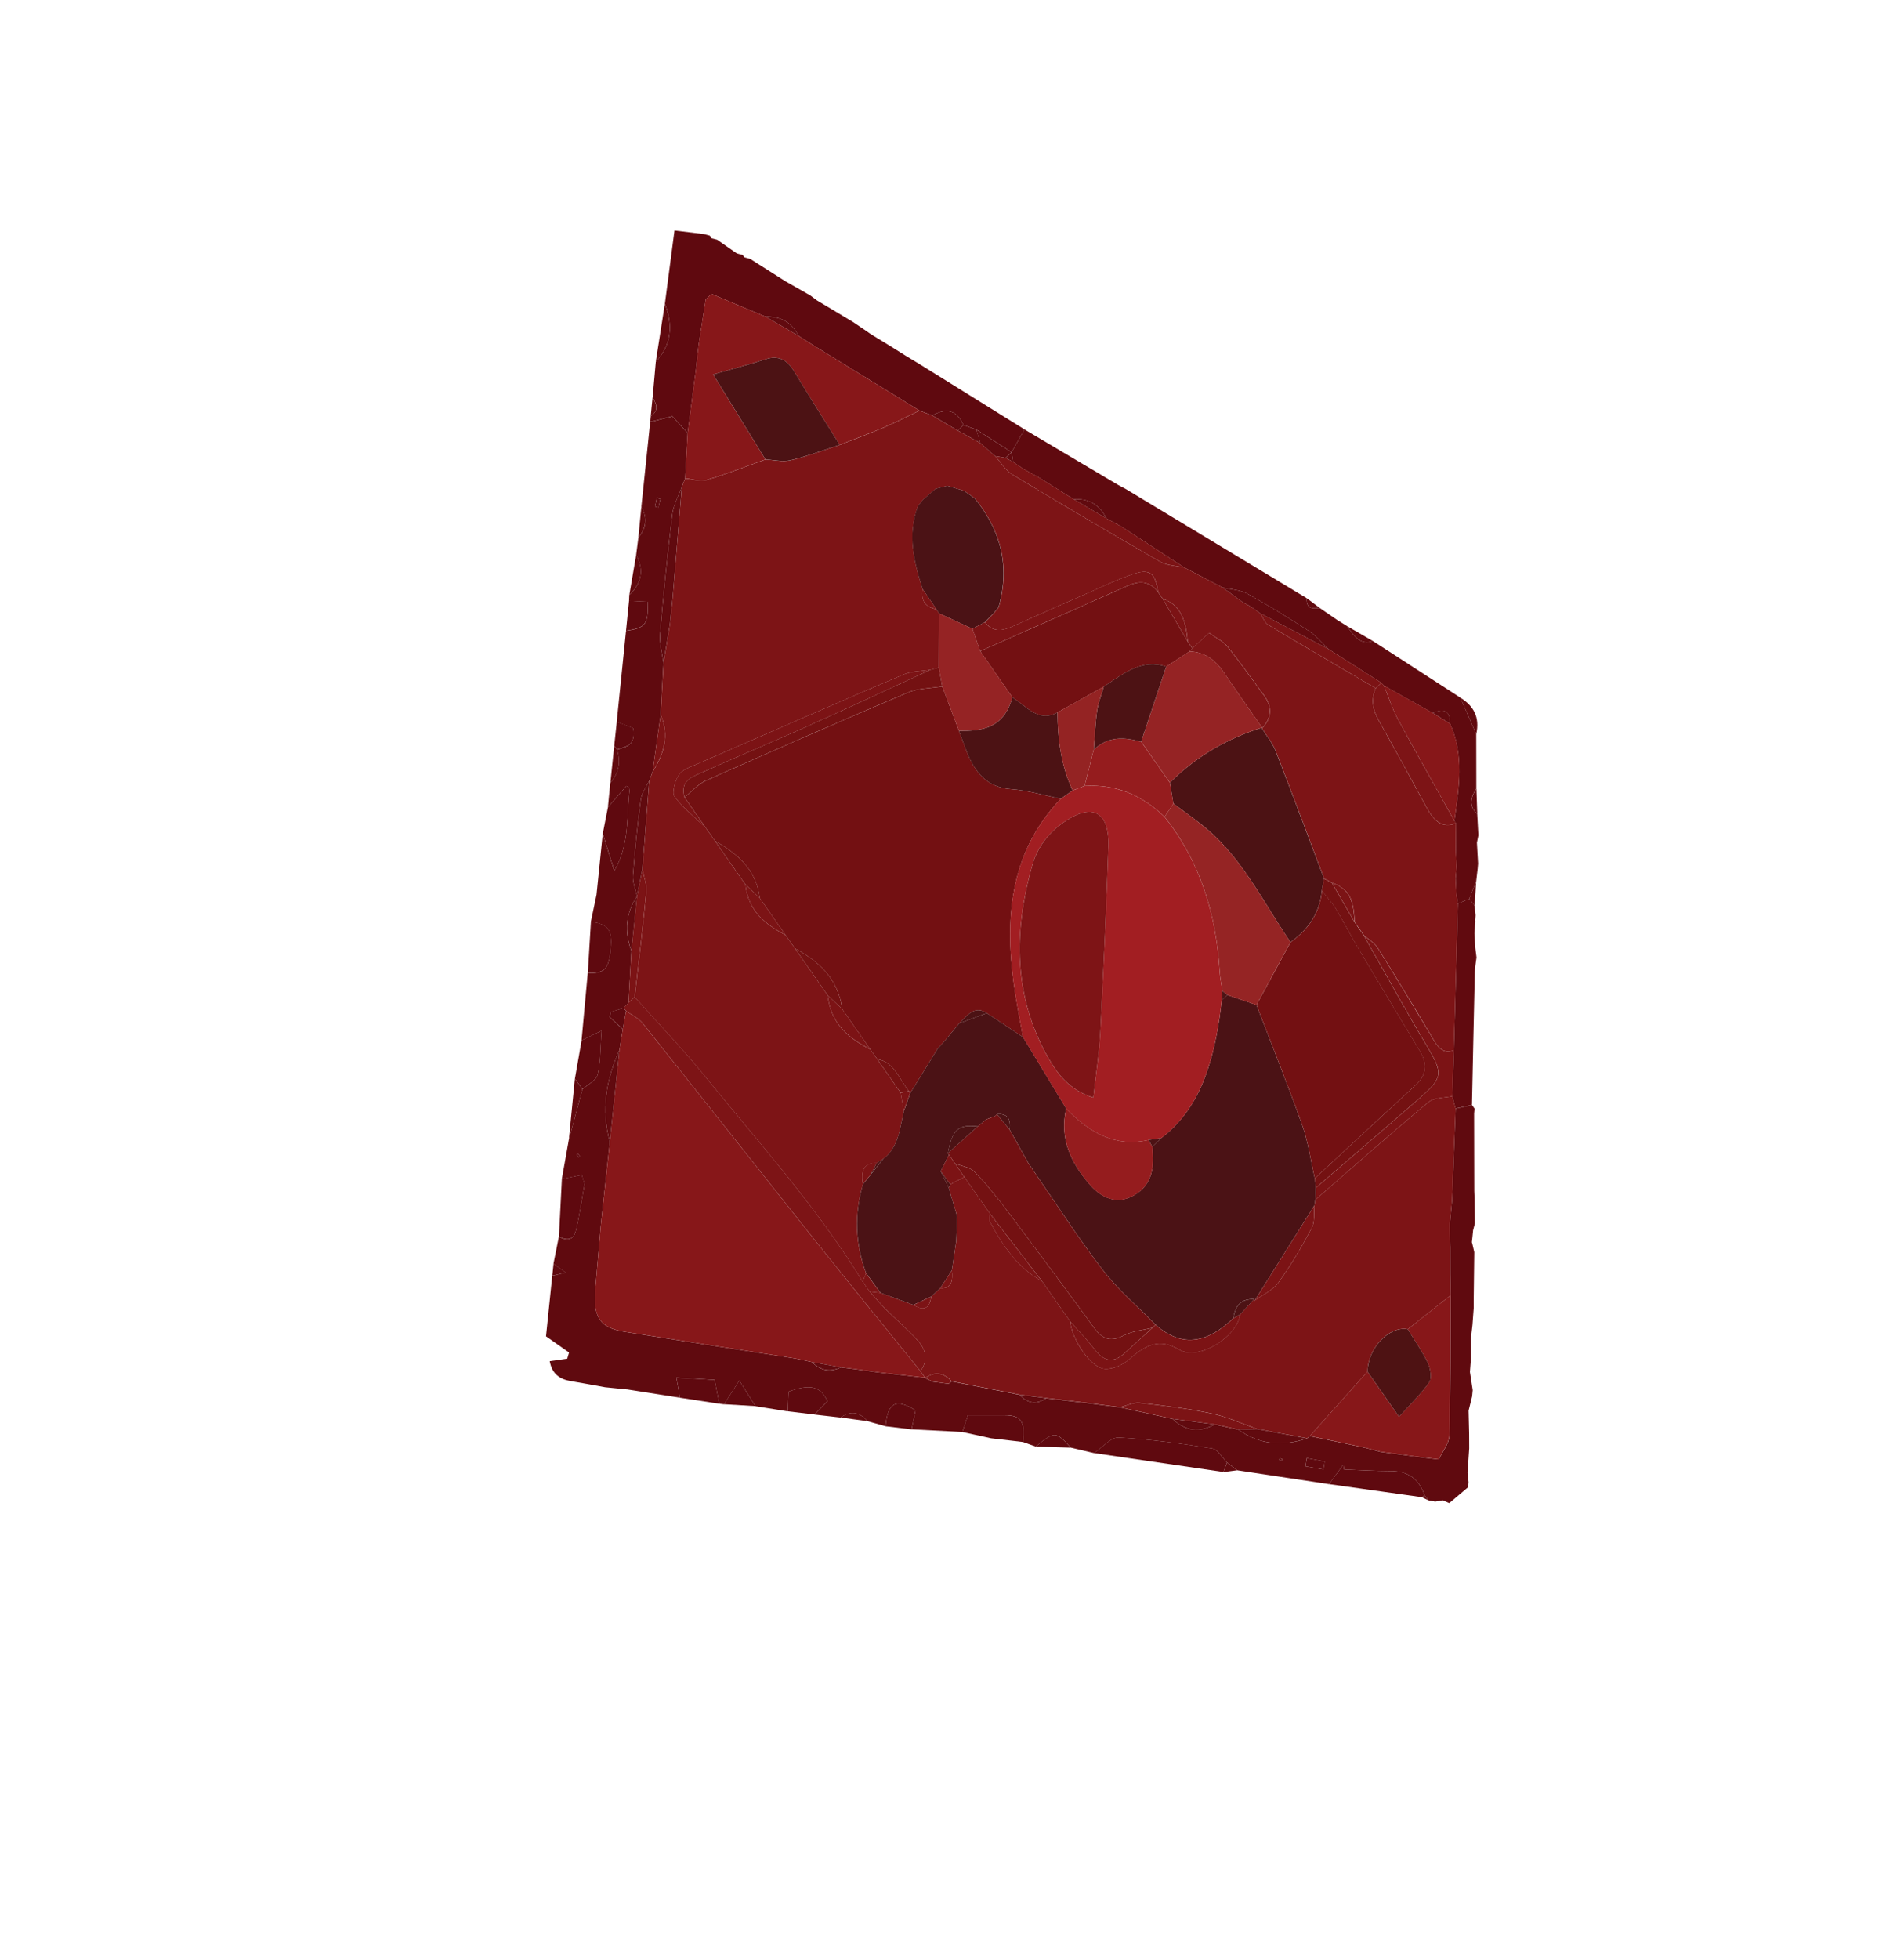 <svg width="312" height="321" viewBox="0 0 312 321" fill="none" xmlns="http://www.w3.org/2000/svg">
<path d="M102.731 227.65C105.628 228.104 108.527 228.562 111.423 229.015C111.242 228.025 111.063 227.028 110.827 225.727C113.186 225.861 115.274 225.981 117.092 226.088C117.396 227.621 117.634 228.809 117.871 229.996C118.131 230.027 118.386 230.06 118.646 230.091C119.342 229.009 120.038 227.935 121.149 226.209C122.246 227.945 123.024 229.174 123.798 230.406C125.565 230.69 127.33 230.971 129.097 231.255C129.138 230.134 129.182 229.009 129.216 228.018C132.862 226.71 134.495 227.185 135.595 229.607C134.878 230.334 134.173 231.055 133.462 231.775C134.89 231.939 136.311 232.102 137.738 232.266C139.367 231.114 140.842 231.32 142.163 232.863C143.147 233.139 144.137 233.417 145.12 233.694C145.433 229.845 146.805 229.022 150.028 231.1C149.828 232.06 149.6 233.13 149.376 234.197C152.153 234.34 154.927 234.486 157.705 234.628C158.044 233.6 158.379 232.575 158.61 231.876C160.925 231.88 162.751 231.874 164.578 231.879C167.344 231.888 167.996 232.838 167.614 236.272C168.318 236.524 169.02 236.771 169.724 237.023C172.806 234.5 173.029 234.512 175.47 237.198C176.742 237.498 178.018 237.794 179.291 238.094C180.634 237.199 182.02 235.483 183.316 235.551C188.445 235.815 193.555 236.536 198.641 237.338C199.536 237.48 200.268 238.836 201.078 239.628C201.633 240.057 202.185 240.481 202.74 240.909C207.76 241.668 212.777 242.422 217.798 243.18C218.573 242.111 219.351 241.047 220.126 239.978C220.162 240.247 220.203 240.512 220.236 240.776C222.786 240.866 225.333 241.037 227.882 241.035C230.495 241.034 232.436 242.091 233.42 244.97C233.64 245.26 233.866 245.55 234.087 245.84C234.451 245.905 234.816 245.97 235.177 246.038C235.592 245.966 236.008 245.897 236.426 245.822L236.403 245.823C236.766 245.975 237.124 246.131 237.487 246.284C238.513 245.417 239.54 244.551 240.567 243.684C240.591 243.412 240.619 243.143 240.647 242.868C240.591 242.347 240.533 241.823 240.48 241.3C240.571 239.975 240.659 238.645 240.753 237.317C240.749 236.48 240.747 235.647 240.74 234.813C240.708 233.587 240.682 232.362 240.651 231.137C240.843 230.356 241.034 229.582 241.226 228.801C241.258 228.456 241.292 228.115 241.324 227.77C241.173 226.773 241.025 225.779 240.87 224.785C240.927 224.076 240.977 223.366 241.033 222.657C241.032 221.542 241.034 220.423 241.03 219.303C241.115 218.561 241.198 217.815 241.287 217.069C241.355 216.152 241.423 215.236 241.491 214.319C241.493 213.956 241.488 213.592 241.487 213.232C241.518 210.542 241.549 207.853 241.584 205.16C241.462 204.635 241.339 204.111 241.217 203.586L241.178 203.648C241.214 203.3 241.253 202.948 241.289 202.6L241.283 202.651C241.319 202.303 241.354 201.962 241.389 201.614L241.376 201.646C241.478 201.25 241.582 200.852 241.684 200.456C241.665 199.067 241.648 197.67 241.63 196.281C241.614 195.901 241.598 195.522 241.583 195.142C241.573 190.913 241.563 186.685 241.556 182.453C241.58 182.188 241.608 181.92 241.631 181.655C241.492 181.455 241.355 181.259 241.212 181.062L238.523 181.646C238.328 186.661 238.133 191.676 237.938 196.692C237.815 198.02 237.692 199.349 237.563 200.677C237.587 201.85 237.61 203.031 237.635 204.204L237.642 204.198C237.646 205.725 237.647 207.248 237.651 208.775C237.671 209.933 237.69 211.091 237.713 212.246C237.667 219.91 237.707 227.573 237.501 235.233C237.467 236.539 236.381 237.828 235.781 239.13C234.907 239.027 234.034 238.925 233.161 238.822C232.03 238.667 230.903 238.517 229.772 238.362C228.575 238.203 227.381 238.041 226.184 237.882C225.204 237.628 224.235 237.338 223.251 237.127C220.381 236.504 217.506 235.913 214.637 235.308C214.49 235.438 214.336 235.559 214.183 235.681C210.224 237.047 206.447 236.747 202.915 234.244C201.631 233.961 200.347 233.678 199.063 233.396C196.565 234.75 194.244 234.522 192.127 232.49C189.268 231.857 186.409 231.224 183.547 230.594C182.691 230.483 181.834 230.371 180.978 230.26C180.113 230.144 179.246 230.035 178.381 229.918C176.068 229.643 173.759 229.372 171.446 229.097C169.853 230.183 168.395 230.001 167.081 228.537C163.371 227.808 159.661 227.078 155.947 226.353C155.78 226.48 155.613 226.607 155.443 226.738C154.574 226.625 153.699 226.511 152.83 226.398C152.415 226.195 152 225.999 151.585 225.797L151.571 225.744C148.979 225.443 146.39 225.146 143.799 224.846C142.627 224.683 141.46 224.516 140.288 224.353C139.454 224.248 138.619 224.142 137.787 224.041C136.028 224.906 134.448 224.574 133.028 223.174C131.921 222.945 130.826 222.666 129.713 222.495C120.599 221.066 111.484 219.676 102.372 218.225C98.275 217.575 97.144 215.832 97.562 211.11C97.863 207.726 98.147 204.343 98.436 200.957L98.865 196.941C99.22 193.658 99.577 190.379 99.931 187.096C98.448 181.84 99.343 176.87 101.506 172.053C101.689 170.918 101.87 169.78 102.053 168.645C101.336 167.978 100.62 167.31 99.9 166.646L100.085 165.813C100.782 165.605 101.481 165.401 102.178 165.192C102.449 164.89 102.719 164.595 102.99 164.293C103.146 161.457 103.304 158.624 103.462 155.784C102.242 152.617 102.531 149.631 104.395 146.837L104.398 146.841C104.153 145.734 103.638 144.598 103.717 143.514C104.026 139.326 104.452 135.149 105.005 130.994C105.146 129.925 105.909 128.946 106.384 127.931C106.567 127.453 106.751 126.975 106.931 126.494C107.372 123.368 107.813 120.242 108.257 117.113C108.411 114.29 108.566 111.461 108.719 108.639C108.516 107.052 108.025 105.435 108.158 103.88C108.708 97.335 109.373 90.797 110.163 84.281C110.35 82.736 111.186 81.29 111.72 79.793C111.902 79.323 112.088 78.856 112.267 78.389C112.404 75.917 112.541 73.445 112.682 70.97C111.778 69.976 110.871 68.978 110.18 68.222C108.675 68.603 107.607 68.87 106.541 69.141C106.063 73.767 105.577 78.393 105.098 83.019C106.088 84.834 105.926 86.521 104.608 88.077C104.484 89.031 104.365 89.982 104.239 90.932C105.627 93.491 105.065 95.638 103.114 97.501C103.103 97.819 103.087 98.136 103.077 98.454C104.106 98.505 105.129 98.555 106.116 98.605C106.272 102.319 105.793 102.897 102.582 103.365C102.074 108.332 101.567 113.3 101.06 118.268C101.98 118.629 102.904 118.987 103.754 119.321C104.236 122.189 102.537 122.36 101.116 122.828C101.734 124.9 101.387 126.724 100.004 128.293C99.875 129.621 99.745 130.949 99.613 132.273C100.623 131.107 101.632 129.941 102.645 128.772C102.83 128.904 103.014 129.043 103.199 129.175C102.595 133.522 103.287 138.161 100.659 142.696C99.894 140.221 99.33 138.401 98.77 136.578C98.57 138.569 98.364 140.559 98.163 142.55C98.026 143.899 97.888 145.248 97.747 146.6C97.439 148.072 97.133 149.537 96.826 151.009C99.741 151.498 100.335 152.324 100.064 155.484C99.777 158.797 99.037 159.576 96.316 159.415C95.975 163.099 95.638 166.781 95.296 170.465C96.152 170.052 97.007 169.638 98.57 168.89C98.343 171.865 98.427 174.08 97.912 176.111C97.666 177.08 96.296 177.698 95.433 178.473C94.688 181.248 93.947 184.02 93.203 186.794C92.822 188.926 92.444 191.061 92.063 193.192C93.155 192.968 94.247 192.744 95.34 192.52L95.777 194.043C95.313 196.605 94.968 199.203 94.343 201.716C93.931 203.363 92.73 203.248 91.583 202.622C91.288 204.103 90.99 205.579 90.694 207.06C91.207 207.436 91.723 207.808 92.682 208.508C91.579 208.775 91.034 208.909 90.495 209.044C90.154 212.347 89.813 215.657 89.472 218.96C90.73 219.845 91.991 220.727 93.249 221.613C93.147 221.949 93.052 222.287 92.95 222.623C91.995 222.761 91.037 222.894 90.081 223.031C90.466 225.161 91.773 226 93.511 226.293C95.397 226.606 97.278 226.962 99.159 227.3L102.724 227.657L102.731 227.65ZM217.069 239.469C217.002 239.905 216.935 240.341 216.868 240.777C215.887 240.603 214.908 240.433 213.927 240.259L214.131 238.915C215.108 239.099 216.089 239.28 217.069 239.469ZM107.637 81.555L108.213 81.708C108.107 82.187 108.007 82.667 107.9 83.146C107.71 83.098 107.523 83.047 107.33 82.995C107.43 82.515 107.534 82.031 107.634 81.552L107.637 81.555ZM94.707 189.022C94.815 189.16 94.919 189.3 95.027 189.438C94.953 189.506 94.827 189.642 94.816 189.626C94.697 189.505 94.596 189.362 94.488 189.224C94.563 189.156 94.633 189.091 94.707 189.022ZM209.702 238.927C209.844 238.98 209.988 239.037 210.13 239.091C210.102 239.183 210.056 239.35 210.043 239.348C209.896 239.313 209.755 239.252 209.61 239.195C209.639 239.103 209.67 239.015 209.699 238.923L209.702 238.927Z" fill="#600A0F"/>
<path d="M106.543 69.127C107.608 68.856 108.673 68.592 110.181 68.208C110.873 68.964 111.779 69.962 112.683 70.956C113.14 67.462 113.596 63.959 114.053 60.465C114.197 59.142 114.338 57.823 114.483 56.501C114.872 54.014 115.259 51.535 115.648 49.049C115.959 48.755 116.268 48.457 116.584 48.16C119.528 49.398 122.472 50.635 125.417 51.873C127.727 51.821 129.649 52.633 130.854 55.032C131.829 55.653 132.798 56.291 133.783 56.895C139.411 60.359 145.045 63.816 150.676 67.277C151.379 67.543 152.082 67.809 152.785 68.075C154.908 66.882 156.707 67.013 157.889 69.643C158.593 69.895 159.301 70.143 160.005 70.394C161.929 71.626 163.846 72.856 165.77 74.088C166.473 72.842 167.176 71.603 167.88 70.357C162.231 66.847 156.586 63.333 150.938 59.822L148.48 58.334C147.541 57.747 146.609 57.16 145.67 56.573C144.69 55.977 143.711 55.374 142.731 54.778C142.366 54.523 141.996 54.266 141.631 54.011L139.798 52.775C137.827 51.594 135.851 50.411 133.881 49.23C133.508 48.955 133.133 48.676 132.761 48.401C131.799 47.855 130.836 47.309 129.877 46.76C129.484 46.537 129.097 46.316 128.703 46.093C126.776 44.865 124.848 43.645 122.921 42.417C122.613 42.333 122.304 42.256 121.995 42.172C121.891 42.032 121.786 41.898 121.671 41.767C121.362 41.691 121.054 41.607 120.745 41.53C119.662 40.779 118.58 40.028 117.501 39.274C117.207 39.203 116.916 39.136 116.626 39.061C116.523 38.913 116.419 38.766 116.316 38.618C115.998 38.529 115.68 38.448 115.363 38.359C113.927 38.183 112.49 38.014 110.523 37.776C109.945 42.185 109.448 45.98 108.953 49.767C110.309 53.288 110.048 56.505 107.462 59.28C107.289 61.226 107.116 63.173 106.943 65.12C107.593 66.216 107.995 67.291 106.644 68.167C106.615 68.483 106.585 68.806 106.556 69.122L106.543 69.127Z" fill="#5F090F"/>
<path d="M167.874 70.365C167.17 71.611 166.467 72.85 165.764 74.096C165.853 74.631 165.943 75.166 166.028 75.704C166.58 76.077 167.133 76.454 167.685 76.827C168.512 77.28 169.343 77.738 170.167 78.194C172.099 79.404 174.029 80.61 175.961 81.821C178.314 81.631 180.128 82.622 181.323 84.964C181.736 85.188 182.152 85.41 182.565 85.634C182.98 85.863 183.398 86.095 183.813 86.324C187.242 88.554 190.671 90.784 194.097 93.01C196.176 94.098 198.259 95.183 200.338 96.271C201.692 96.587 203.175 96.615 204.382 97.277C207.829 99.175 211.199 101.256 214.523 103.418C215.706 104.188 216.672 105.388 217.738 106.39C220.619 108.225 223.499 110.06 226.379 111.896C226.511 112.043 226.64 112.194 226.767 112.352C229.427 113.839 232.087 115.325 234.746 116.812C236.268 116.238 237.611 116.032 237.622 118.599C239.954 123.757 239.064 129.149 238.316 134.529C238.413 134.643 238.5 134.767 238.583 134.894C238.573 136.401 238.563 137.908 238.553 139.415C238.594 140.271 238.637 141.131 238.678 141.987C238.628 142.638 238.574 143.292 238.52 143.939C238.558 144.791 238.6 145.64 238.64 146.496C238.728 147.02 238.811 147.548 238.896 148.068C239.519 147.796 240.143 147.524 240.766 147.252C241.144 146.313 241.519 145.37 241.896 144.431C241.981 143.729 242.059 143.026 242.14 142.328C242.162 142.051 242.187 141.772 242.209 141.495C242.143 140.354 242.083 139.213 242.018 138.071C242.097 137.67 242.179 137.272 242.259 136.87C242.193 135.696 242.133 134.522 242.068 133.347C240.574 132.042 241.037 130.617 241.919 129.161C241.913 126.21 241.91 123.263 241.904 120.312C241.042 118.314 240.177 116.312 239.311 114.316C234.529 111.223 229.748 108.13 224.969 105.033C222.841 105.804 221.824 104.106 220.724 102.583C220.158 102.23 219.596 101.874 219.03 101.522C218.65 101.26 218.27 100.999 217.887 100.734C217.339 100.358 216.792 99.982 216.244 99.606C215.148 99.741 214.055 99.881 214.121 98.013C204.258 92.063 194.392 86.109 184.529 80.159C184.09 79.92 183.649 79.689 183.209 79.45C178.094 76.42 172.986 73.391 167.871 70.362L167.874 70.365Z" fill="#600A0F"/>
<path d="M240.769 147.247C240.146 147.519 239.522 147.791 238.899 148.063C238.677 156.073 238.458 164.08 238.235 172.09C238.146 174.597 238.059 177.107 237.969 179.614C238.15 180.289 238.335 180.96 238.516 181.634C239.413 181.439 240.307 181.246 241.204 181.051C241.359 173.8 241.504 166.544 241.675 159.291C241.693 158.486 241.855 157.679 241.95 156.875C241.888 156.362 241.821 155.851 241.758 155.337C241.708 154.543 241.658 153.748 241.608 152.953C241.66 152.255 241.71 151.552 241.762 150.854L241.733 150.913C241.752 150.599 241.778 150.287 241.797 149.974C241.745 149.45 241.692 148.934 241.64 148.41C241.35 148.02 241.06 147.63 240.769 147.247Z" fill="#610A0F"/>
<path d="M201.065 239.62C200.259 238.824 199.523 237.472 198.629 237.33C193.546 236.525 188.432 235.807 183.304 235.542C182.01 235.479 180.622 237.191 179.278 238.086C186.345 239.121 193.409 240.152 200.476 241.187C200.674 240.664 200.868 240.143 201.065 239.62Z" fill="#5F090F"/>
<path d="M233.415 244.967C232.432 242.088 230.484 241.03 227.878 241.033C225.329 241.034 222.778 240.867 220.232 240.773C220.195 240.505 220.155 240.24 220.121 239.975C219.346 241.044 218.568 242.108 217.793 243.177C222.869 243.89 227.945 244.604 233.021 245.317C233.152 245.196 233.285 245.08 233.419 244.964L233.415 244.967Z" fill="#5F090F"/>
<path d="M98.778 136.57C99.342 138.39 99.901 140.214 100.667 142.689C103.291 138.157 102.603 133.515 103.207 129.167C103.022 129.036 102.838 128.897 102.653 128.765C101.643 129.931 100.634 131.096 99.621 132.266C99.34 133.7 99.059 135.135 98.778 136.57Z" fill="#5F090F"/>
<path d="M91.593 202.604C92.74 203.231 93.941 203.346 94.353 201.699C94.981 199.189 95.323 196.588 95.787 194.026L95.35 192.503C94.257 192.727 93.165 192.951 92.073 193.175C91.912 196.319 91.754 199.46 91.593 202.604Z" fill="#5F090F"/>
<path d="M167.609 236.279C167.991 232.845 167.342 231.899 164.574 231.886C162.746 231.881 160.921 231.879 158.605 231.883C158.374 232.582 158.035 233.61 157.7 234.635C159.263 234.976 160.829 235.322 162.392 235.663C163.569 235.801 164.746 235.939 165.926 236.074C166.486 236.144 167.046 236.206 167.606 236.275L167.609 236.279Z" fill="#5F090F"/>
<path d="M95.446 178.459C96.31 177.683 97.679 177.066 97.925 176.097C98.437 174.069 98.356 171.85 98.583 168.875C97.017 169.627 96.165 170.037 95.31 170.45C94.942 172.55 94.573 174.65 94.205 176.75C94.621 177.32 95.037 177.889 95.446 178.459Z" fill="#5F090F"/>
<path d="M96.324 159.399C99.045 159.56 99.787 158.785 100.072 155.468C100.343 152.308 99.751 151.486 96.834 150.993C96.663 153.791 96.495 156.593 96.325 159.391L96.324 159.399Z" fill="#5F090F"/>
<path d="M133.46 231.766C134.167 231.049 134.871 230.328 135.593 229.598C134.495 227.179 132.859 226.701 129.213 228.009C129.176 228.995 129.135 230.124 129.094 231.246C130.549 231.417 132.004 231.595 133.46 231.766Z" fill="#5F090F"/>
<path d="M117.874 230.001C117.637 228.814 117.399 227.626 117.095 226.093C115.277 225.986 113.189 225.866 110.83 225.732C111.068 227.037 111.249 228.027 111.426 229.02C113.573 229.349 115.724 229.675 117.87 230.004L117.874 230.001Z" fill="#5F090F"/>
<path d="M149.378 234.198C149.602 233.131 149.827 232.056 150.03 231.1C146.804 229.019 145.436 229.845 145.122 233.695C146.543 233.865 147.96 234.032 149.377 234.205L149.378 234.198Z" fill="#5F090F"/>
<path d="M102.582 103.345C105.794 102.878 106.272 102.299 106.117 98.586C105.136 98.537 104.107 98.486 103.078 98.434C102.914 100.07 102.746 101.709 102.582 103.345Z" fill="#5F090F"/>
<path d="M123.793 230.396C123.015 229.167 122.241 227.935 121.144 226.199C120.033 227.926 119.334 229.003 118.641 230.081C120.359 230.188 122.074 230.29 123.796 230.393L123.793 230.396Z" fill="#5F090F"/>
<path d="M101.128 122.805C102.55 122.337 104.245 122.162 103.766 119.299C102.913 118.967 101.993 118.606 101.072 118.245C100.932 119.557 100.791 120.876 100.65 122.188L101.132 122.802L101.128 122.805Z" fill="#5F090F"/>
<path d="M95.44 178.455C95.025 177.885 94.609 177.316 94.2 176.746C93.871 180.091 93.542 183.436 93.213 186.78C93.958 184.006 94.699 181.234 95.443 178.459L95.44 178.455Z" fill="#610A0F"/>
<path d="M175.458 237.202C173.017 234.515 172.794 234.504 169.712 237.026C171.628 237.082 173.54 237.141 175.458 237.202Z" fill="#5F090F"/>
<path d="M107.456 59.291C110.041 56.515 110.303 53.298 108.946 49.778C108.449 52.949 107.952 56.12 107.456 59.291Z" fill="#610A0F"/>
<path d="M239.31 114.32C240.172 116.318 241.037 118.32 241.903 120.315C242.552 117.438 241.394 115.614 239.31 114.32Z" fill="#610A0F"/>
<path d="M103.121 97.485C105.072 95.623 105.634 93.476 104.246 90.917C103.872 93.108 103.495 95.294 103.121 97.485Z" fill="#610A0F"/>
<path d="M101.129 122.816L100.648 122.201C100.437 124.228 100.227 126.254 100.02 128.285C101.403 126.715 101.747 124.888 101.132 122.82L101.129 122.816Z" fill="#610A0F"/>
<path d="M220.724 102.584C221.821 104.104 222.839 105.801 224.97 105.035C223.555 104.215 222.139 103.403 220.724 102.584Z" fill="#610A0F"/>
<path d="M104.608 88.067C105.923 86.508 106.086 84.821 105.099 83.01C104.937 84.697 104.774 86.384 104.608 88.067Z" fill="#610A0F"/>
<path d="M142.157 232.857C140.835 231.315 139.361 231.108 137.732 232.26C139.207 232.459 140.682 232.658 142.157 232.857Z" fill="#610A0F"/>
<path d="M241.93 129.161C241.052 130.614 240.586 132.042 242.079 133.347C242.029 131.954 241.977 130.557 241.93 129.161Z" fill="#610A0F"/>
<path d="M90.504 209.034C91.049 208.9 91.591 208.769 92.694 208.502C91.735 207.803 91.222 207.427 90.707 207.054C90.639 207.714 90.572 208.374 90.501 209.037L90.504 209.034Z" fill="#5F090F"/>
<path d="M240.744 237.314C240.654 238.639 240.566 239.968 240.472 241.296C240.562 239.971 240.65 238.642 240.744 237.314Z" fill="#610A0F"/>
<path d="M165.925 236.072C164.748 235.933 163.571 235.795 162.39 235.66C163.567 235.799 164.744 235.937 165.925 236.072Z" fill="#610A0F"/>
<path d="M102.731 227.647C101.543 227.526 100.358 227.409 99.166 227.291C100.354 227.412 101.54 227.529 102.731 227.647Z" fill="#610A0F"/>
<path d="M97.754 146.594C97.892 145.245 98.029 143.896 98.171 142.544C98.033 143.893 97.895 145.242 97.754 146.594Z" fill="#610A0F"/>
<path d="M240.767 147.25C241.057 147.64 241.347 148.03 241.637 148.413C241.725 147.084 241.809 145.758 241.894 144.425C241.516 145.364 241.141 146.307 240.764 147.246L240.767 147.25Z" fill="#610A0F"/>
<path d="M148.473 58.338L150.931 59.827C150.114 59.331 149.29 58.834 148.473 58.338Z" fill="#610A0F"/>
<path d="M214.124 98.013C214.058 99.88 215.155 99.737 216.247 99.605C215.539 99.074 214.831 98.543 214.124 98.013Z" fill="#610A0F"/>
<path d="M106.633 68.174C107.987 67.302 107.584 66.227 106.931 65.127C106.834 66.143 106.73 67.158 106.633 68.174Z" fill="#600A0F"/>
<path d="M201.063 239.629C200.866 240.153 200.672 240.673 200.474 241.197C201.227 241.102 201.973 241.006 202.726 240.911C202.171 240.482 201.618 240.058 201.063 239.629Z" fill="#610A0F"/>
<path d="M241.286 217.066C241.201 217.809 241.118 218.555 241.03 219.3C241.115 218.558 241.198 217.812 241.286 217.066Z" fill="#610A0F"/>
<path d="M217.895 100.739C218.275 101.001 218.655 101.262 219.038 101.527C218.658 101.266 218.278 101.005 217.895 100.739Z" fill="#610A0F"/>
<path d="M236.413 245.812C235.999 245.884 235.582 245.953 235.165 246.029C235.579 245.956 235.996 245.888 236.413 245.812Z" fill="#610A0F"/>
<path d="M233.408 244.965C233.278 245.086 233.141 245.198 233.011 245.319C233.364 245.492 233.718 245.666 234.075 245.836C233.855 245.546 233.629 245.255 233.408 244.965Z" fill="#610A0F"/>
<path d="M241.282 202.595C241.247 202.943 241.211 203.291 241.172 203.642C241.208 203.294 241.243 202.946 241.282 202.595Z" fill="#610A0F"/>
<path d="M116.616 39.063C116.91 39.134 117.201 39.201 117.491 39.276C117.198 39.205 116.907 39.137 116.616 39.063Z" fill="#610A0F"/>
<path d="M241.387 201.603C241.351 201.951 241.319 202.296 241.281 202.64C241.313 202.295 241.348 201.947 241.387 201.603Z" fill="#610A0F"/>
<path d="M240.637 242.861C240.612 243.133 240.585 243.401 240.557 243.676C240.581 243.404 240.609 243.136 240.637 242.861Z" fill="#610A0F"/>
<path d="M241.629 181.643C241.605 181.908 241.578 182.176 241.554 182.441C241.581 182.173 241.605 181.908 241.629 181.643Z" fill="#610A0F"/>
<path d="M238.239 172.091C238.462 164.081 238.681 156.074 238.903 148.064C238.816 147.54 238.732 147.012 238.647 146.492C238.61 145.64 238.568 144.791 238.527 143.935C238.578 143.284 238.632 142.63 238.685 141.983C238.645 141.127 238.601 140.267 238.561 139.411C238.57 137.904 238.58 136.397 238.59 134.89C236.295 135.795 234.928 134.438 233.82 132.403C231.196 127.593 228.592 122.77 225.901 118.014C224.936 116.308 224.615 114.652 225.428 112.774C219.54 109.319 213.64 105.889 207.785 102.365C207.224 102.028 206.929 101.124 206.511 100.484C205.952 100.091 205.392 99.707 204.834 99.314L203.62 98.658C202.529 97.862 201.436 97.062 200.345 96.266C198.266 95.178 196.183 94.094 194.104 93.006C192.747 92.692 191.245 92.688 190.054 92.005C181.945 87.344 173.882 82.581 165.86 77.735C164.771 77.075 163.991 75.75 163.073 74.736C162.265 74.021 161.454 73.309 160.647 72.595C159.404 71.913 158.161 71.224 156.918 70.542C155.538 69.724 154.159 68.905 152.779 68.086C152.076 67.82 151.373 67.554 150.67 67.288C148.722 68.215 146.794 69.214 144.816 70.057C142.429 71.073 140.004 71.958 137.59 72.901C134.911 73.764 132.262 74.778 129.548 75.424C128.232 75.736 126.798 75.362 125.421 75.296C122.218 76.432 119.042 77.688 115.8 78.643C114.71 78.963 113.451 78.499 112.271 78.39C112.089 78.861 111.904 79.327 111.725 79.794C111.218 85.943 110.712 92.093 110.205 98.242C110.063 99.576 109.924 100.906 109.781 102.24C109.429 104.371 109.073 106.505 108.724 108.64C108.57 111.462 108.416 114.292 108.262 117.114C109.751 120.565 108.759 123.601 106.936 126.495C106.752 126.973 106.569 127.45 106.389 127.932C106.017 132.761 105.642 137.594 105.27 142.423C105.501 143.65 106.019 144.908 105.907 146.094C105.366 151.869 104.653 157.624 104.004 163.386C107.834 167.677 111.825 171.8 115.471 176.294C124.363 187.264 133.801 197.693 141.361 210.007C141.549 209.545 141.731 209.082 141.919 208.619C140.145 203.861 139.952 199.006 141.41 194.043C141.088 191.961 141.464 190.472 143.697 190.558C144.057 190.325 144.414 190.088 144.774 189.855C147.239 188.005 147.44 184.909 148.117 182.079C147.944 181.075 147.771 180.071 147.598 179.068C146.322 177.241 145.055 175.411 143.778 173.585C143.392 173.04 143.003 172.492 142.616 171.947C139.165 170.152 136.166 167.888 135.629 163.08C133.844 160.526 132.062 157.968 130.278 155.406L128.733 153.221C125.528 151.495 122.649 149.428 122.129 144.902C120.469 142.527 118.816 140.153 117.16 137.776L115.616 135.591C113.877 133.926 111.972 132.429 110.507 130.492C110.081 129.932 110.624 127.842 111.26 126.948C111.904 126.04 113.185 125.655 114.235 125.194C125.483 120.277 136.732 115.352 148.017 110.537C149.404 109.944 150.99 109.995 152.485 109.748C152.938 109.632 153.393 109.51 153.846 109.394C153.864 106.435 153.875 103.475 153.892 100.516L153.45 99.825C151.819 99.52 150.848 98.621 151.199 96.53C149.757 92.097 148.663 87.631 150.424 82.902C150.705 82.557 150.991 82.209 151.275 81.868C151.954 81.276 152.632 80.684 153.311 80.093C153.952 79.929 154.595 79.77 155.24 79.603C156.16 79.88 157.083 80.154 158.002 80.43C158.582 80.836 159.155 81.241 159.735 81.647C163.868 86.737 165.614 92.553 163.654 99.489C163.372 99.834 163.09 100.179 162.809 100.524C162.34 101.001 161.872 101.485 161.403 101.962C162.722 103.658 164.278 103.382 165.922 102.643C170.059 100.792 174.196 98.947 178.345 97.137C180.855 96.041 183.341 94.843 185.912 93.993C188.463 93.154 189.378 94.014 189.765 97.021C190.02 97.385 190.277 97.752 190.531 98.116C193.628 99.115 194.349 101.959 194.64 105.134C194.89 105.501 195.141 105.868 195.392 106.235L198.134 103.709C199.217 104.493 200.399 105.021 201.178 105.978C203.235 108.506 205.112 111.225 207.076 113.852C208.507 115.767 208.465 117.593 206.803 119.346C207.564 120.584 208.524 121.717 209.054 123.075C211.757 130.001 214.351 136.987 216.979 143.956C217.402 144.171 217.828 144.39 218.251 144.604C220.993 145.693 221.823 147.13 221.981 151.071C222.492 151.803 223 152.538 223.505 153.268C224.274 153.946 225.24 154.463 225.782 155.33C228.735 160.029 231.603 164.798 234.451 169.58C235.383 171.146 236.163 172.86 238.255 172.089L238.239 172.091Z" fill="#7D1416"/>
<path d="M238.523 181.635C238.342 180.96 238.158 180.289 237.977 179.615C236.652 179.921 235.043 179.78 234.043 180.61C227.795 185.817 221.68 191.238 215.523 196.592C215.475 196.899 215.435 197.206 215.387 197.512C215.267 198.753 215.475 200.223 214.96 201.19C213.309 204.288 211.531 207.338 209.504 210.123C208.546 211.446 206.92 212.128 205.598 213.103L205.486 212.877C204.729 213.706 203.976 214.531 203.219 215.36C202.709 219.035 196.419 223.027 193.247 221.139C189.981 219.192 187.719 220.362 185.157 222.622C184.038 223.614 182.364 224.393 181.011 224.286C178.707 224.107 175.627 219.434 175.352 216.488C173.821 214.297 172.29 212.107 170.752 209.915C166.914 207.839 164.383 204.251 162.255 200.225C162.078 199.888 162.235 199.316 162.237 198.861C160.835 196.855 159.429 194.844 158.023 192.84C157.261 193.246 156.503 193.649 155.741 194.055C155.652 194.243 155.558 194.433 155.46 194.616C155.924 196.186 156.394 197.757 156.858 199.327C156.805 200.664 156.752 202.001 156.695 203.341C156.454 204.942 156.218 206.54 155.98 208.145C156.136 209.781 156.009 211.179 154.088 211.056C153.59 211.515 153.094 211.978 152.595 212.444C152.257 214.753 151.099 214.676 149.663 213.81C147.867 213.151 146.071 212.486 144.275 211.827C143.687 211.758 143.097 211.696 142.509 211.627C143.381 212.592 144.219 213.6 145.132 214.507C146.878 216.25 148.759 217.836 150.418 219.678C151.672 221.073 152.165 222.826 150.828 224.669C151.076 225.025 151.326 225.373 151.578 225.726L151.592 225.779C153.182 224.696 154.636 224.881 155.951 226.331C159.661 227.06 163.372 227.789 167.085 228.515C168.539 228.7 169.996 228.89 171.45 229.075C173.763 229.35 176.072 229.621 178.385 229.897C179.25 230.013 180.117 230.122 180.982 230.238C181.839 230.35 182.695 230.461 183.551 230.573C184.625 230.313 185.73 229.742 186.765 229.86C190.701 230.296 194.647 230.782 198.528 231.597C201.074 232.131 203.516 233.265 206.005 234.133C208.732 234.644 211.457 235.151 214.18 235.665C214.336 235.548 214.487 235.423 214.634 235.293C217.786 231.773 220.938 228.254 224.089 224.734C224.146 220.891 227.636 217.217 230.687 217.791C233.028 215.938 235.372 214.088 237.713 212.235C237.693 211.077 237.674 209.919 237.651 208.764C237.647 207.237 237.646 205.714 237.641 204.187L237.634 204.193C237.614 203.016 237.587 201.839 237.566 200.662C237.689 199.334 237.812 198.005 237.941 196.677C238.136 191.662 238.331 186.647 238.527 181.631L238.523 181.635Z" fill="#7D1416"/>
<path d="M151.575 225.734C151.327 225.378 151.077 225.029 150.825 224.677C144.962 217.402 139.071 210.16 133.247 202.849C123.93 191.147 114.67 179.386 105.335 167.699C104.62 166.801 103.508 166.314 102.584 165.641L102.053 168.639C101.87 169.773 101.69 170.912 101.507 172.046C100.982 177.063 100.46 182.077 99.932 187.09C99.578 190.373 99.22 193.652 98.866 196.935L98.436 200.95C98.145 204.332 97.86 207.722 97.563 211.104C97.144 215.825 98.277 217.562 102.372 218.218C111.481 219.666 120.603 221.056 129.714 222.489C130.823 222.663 131.922 222.939 133.029 223.168C134.613 223.456 136.204 223.746 137.788 224.035C138.623 224.14 139.457 224.245 140.289 224.346C141.46 224.51 142.628 224.676 143.799 224.839C146.391 225.14 148.98 225.436 151.572 225.737L151.575 225.734Z" fill="#871719"/>
<path d="M112.27 78.376C113.45 78.485 114.709 78.949 115.799 78.629C119.04 77.681 122.22 76.421 125.42 75.282C122.71 70.872 120 66.462 116.856 61.349C120.22 60.386 122.874 59.703 125.484 58.85C127.594 58.162 129 58.976 130.177 60.934C132.603 64.955 135.114 68.904 137.589 72.886C139.997 71.944 142.424 71.062 144.815 70.043C146.793 69.2 148.717 68.204 150.669 67.274C145.038 63.813 139.406 60.359 133.776 56.891C132.794 56.284 131.824 55.653 130.847 55.028C129.037 53.975 127.223 52.926 125.41 51.869C122.465 50.632 119.521 49.394 116.576 48.157C116.265 48.451 115.956 48.748 115.64 49.045C115.252 51.532 114.864 54.011 114.476 56.497C114.331 57.819 114.19 59.139 114.045 60.461C113.589 63.956 113.132 67.458 112.676 70.953C112.539 73.425 112.402 75.897 112.261 78.371L112.27 78.376Z" fill="#871719"/>
<path d="M237.704 212.238C235.363 214.091 233.019 215.941 230.678 217.794C231.789 219.609 233.018 221.342 233.948 223.272C234.374 224.154 234.652 225.816 234.224 226.434C232.879 228.382 231.166 230.005 229.252 232.136L224.08 224.737C220.929 228.257 217.777 231.776 214.626 235.296C217.497 235.897 220.37 236.491 223.239 237.114C224.223 237.325 225.195 237.619 226.172 237.87C227.369 238.029 228.563 238.191 229.76 238.35C230.891 238.504 232.018 238.655 233.149 238.81C234.022 238.912 234.895 239.015 235.769 239.117C236.368 237.823 237.452 236.53 237.489 235.22C237.695 227.561 237.658 219.894 237.701 212.234L237.704 212.238Z" fill="#871719"/>
<path d="M102.587 165.635C103.514 166.312 104.62 166.798 105.339 167.693C114.673 179.379 123.929 191.144 133.25 202.843C139.074 210.154 144.965 217.396 150.828 224.671C152.169 222.825 151.673 221.075 150.419 219.68C148.76 217.837 146.882 216.248 145.132 214.509C144.217 213.598 143.381 212.593 142.509 211.629L141.361 209.986C133.801 197.671 124.363 187.243 115.471 176.273C111.831 171.78 107.84 167.657 104.004 163.364C103.669 163.666 103.333 163.968 102.996 164.266C102.725 164.568 102.454 164.863 102.183 165.165C102.311 165.323 102.446 165.475 102.585 165.623L102.587 165.635Z" fill="#7D1416"/>
<path d="M110.203 98.229C110.71 92.08 111.216 85.93 111.722 79.781C111.186 81.274 110.352 82.724 110.166 84.269C109.375 90.785 108.711 97.323 108.161 103.868C108.03 105.427 108.519 107.04 108.722 108.627C109.074 106.496 109.43 104.362 109.779 102.227C109.922 100.893 110.061 99.563 110.203 98.229Z" fill="#610A0F"/>
<path d="M205.997 234.143C203.509 233.275 201.066 232.141 198.52 231.607C194.64 230.792 190.693 230.306 186.758 229.87C185.719 229.756 184.614 230.327 183.544 230.583C186.402 231.216 189.261 231.848 192.124 232.478C194.437 232.779 196.746 233.083 199.059 233.384C200.343 233.667 201.627 233.95 202.911 234.232C203.942 234.203 204.973 234.173 206.001 234.14L205.997 234.143Z" fill="#7C1315"/>
<path d="M102.99 164.274C103.326 163.972 103.661 163.67 103.998 163.372C104.648 157.61 105.36 151.856 105.902 146.081C106.014 144.894 105.495 143.637 105.265 142.41L104.39 146.836L104.388 146.832C104.08 149.808 103.773 152.792 103.462 155.772C103.307 158.609 103.149 161.441 102.99 164.281L102.99 164.274Z" fill="#7C1315"/>
<path d="M104.393 146.835L105.267 142.409C105.639 137.58 106.014 132.747 106.386 127.917C105.907 128.936 105.148 129.912 105.007 130.981C104.454 135.136 104.03 139.317 103.718 143.501C103.636 144.588 104.154 145.721 104.393 146.835Z" fill="#610A0F"/>
<path d="M99.935 187.085C100.46 182.068 100.982 177.054 101.51 172.041C99.346 176.858 98.451 181.828 99.935 187.085Z" fill="#610A0F"/>
<path d="M205.996 234.146C204.965 234.176 203.934 234.205 202.906 234.239C206.439 236.741 210.215 237.041 214.175 235.675C211.448 235.164 208.723 234.657 206 234.143L205.996 234.146Z" fill="#610A0F"/>
<path d="M106.929 126.482C108.752 123.588 109.738 120.552 108.256 117.101C107.815 120.227 107.374 123.353 106.929 126.482Z" fill="#7C1315"/>
<path d="M103.467 155.771C103.778 152.792 104.086 149.808 104.4 146.825C102.539 149.622 102.247 152.605 103.467 155.771Z" fill="#610A0F"/>
<path d="M217.074 239.469C216.097 239.285 215.117 239.104 214.137 238.915L213.932 240.26C214.913 240.434 215.892 240.604 216.873 240.778C216.94 240.341 217.007 239.905 217.074 239.469Z" fill="#5F090F"/>
<path d="M199.06 233.39C196.746 233.089 194.437 232.785 192.124 232.484C194.241 234.516 196.561 234.744 199.06 233.39Z" fill="#610A0F"/>
<path d="M102.583 165.634C102.444 165.485 102.309 165.334 102.181 165.176C101.484 165.384 100.785 165.588 100.088 165.796L99.903 166.629C100.62 167.297 101.336 167.964 102.056 168.629C102.235 167.63 102.407 166.63 102.586 165.631L102.583 165.634Z" fill="#5F090F"/>
<path d="M137.786 224.028C136.202 223.739 134.611 223.45 133.027 223.161C134.444 224.556 136.026 224.893 137.786 224.028Z" fill="#610A0F"/>
<path d="M107.638 81.559C107.537 82.039 107.434 82.522 107.333 83.002C107.524 83.05 107.711 83.101 107.904 83.153C108.01 82.674 108.111 82.194 108.217 81.715L107.64 81.563L107.638 81.559Z" fill="#5F090F"/>
<path d="M171.444 229.087C169.99 228.902 168.534 228.713 167.08 228.527C168.393 229.991 169.847 230.177 171.444 229.087Z" fill="#610A0F"/>
<path d="M155.942 226.338C154.63 224.885 153.176 224.7 151.582 225.786C151.997 225.989 152.413 226.184 152.827 226.387C153.696 226.5 154.572 226.614 155.441 226.727C155.607 226.6 155.774 226.473 155.944 226.342L155.942 226.338Z" fill="#7C1315"/>
<path d="M237.93 196.687C237.807 198.016 237.684 199.344 237.555 200.672C237.678 199.344 237.801 198.015 237.93 196.687Z" fill="#7C1315"/>
<path d="M94.715 189.026L94.496 189.227C94.603 189.364 94.7 189.511 94.823 189.628C94.834 189.644 94.96 189.501 95.034 189.44C94.926 189.303 94.822 189.163 94.712 189.022L94.715 189.026Z" fill="#5F090F"/>
<path d="M209.711 238.934C209.683 239.026 209.652 239.114 209.623 239.206C209.765 239.259 209.908 239.324 210.055 239.359C210.064 239.364 210.111 239.19 210.142 239.102C210 239.049 209.856 238.991 209.714 238.938L209.711 238.934Z" fill="#5F090F"/>
<path d="M160.635 72.588C161.442 73.303 162.254 74.014 163.061 74.729C163.63 74.829 164.196 74.932 164.763 75.028C165.096 74.715 165.422 74.401 165.755 74.088C163.832 72.857 161.915 71.626 159.991 70.395C160.205 71.124 160.421 71.858 160.635 72.588Z" fill="#600A0F"/>
<path d="M152.781 68.079C154.161 68.898 155.54 69.717 156.92 70.536C157.242 70.24 157.563 69.944 157.889 69.644C156.707 67.014 154.908 66.883 152.785 68.076L152.781 68.079Z" fill="#600A0F"/>
<path d="M125.427 51.877C127.237 52.929 129.051 53.979 130.864 55.036C129.662 52.642 127.74 51.829 125.427 51.877Z" fill="#610A0F"/>
<path d="M157.887 69.645C157.566 69.941 157.244 70.237 156.919 70.537C158.162 71.219 159.405 71.907 160.648 72.589C160.434 71.859 160.218 71.126 160.004 70.396C159.3 70.145 158.592 69.897 157.887 69.645Z" fill="#610A0F"/>
<path d="M115.646 49.049C115.957 48.756 116.266 48.458 116.582 48.161C116.27 48.455 115.961 48.752 115.646 49.049Z" fill="#610A0F"/>
<path d="M234.756 116.798C232.096 115.311 229.437 113.825 226.777 112.338C227.51 114.127 228.095 116.02 228.994 117.688C232.044 123.341 235.206 128.912 238.325 134.515C239.071 129.131 239.961 123.739 237.631 118.585C236.674 117.988 235.713 117.395 234.756 116.798Z" fill="#871719"/>
<path d="M238.326 134.52C235.206 128.918 232.045 123.347 228.995 117.694C228.095 116.025 227.507 114.136 226.778 112.344C226.652 112.19 226.521 112.035 226.389 111.887C226.071 112.18 225.753 112.473 225.434 112.766C224.621 114.645 224.942 116.301 225.908 118.007C228.598 122.763 231.202 127.585 233.826 132.396C234.935 134.431 236.298 135.783 238.596 134.882C238.517 134.752 238.427 134.631 238.33 134.517L238.326 134.52Z" fill="#7D1416"/>
<path d="M164.773 75.032C164.203 74.932 163.638 74.829 163.071 74.733C163.992 75.751 164.769 77.072 165.858 77.731C173.88 82.578 181.946 87.344 190.052 92.002C191.244 92.685 192.745 92.689 194.103 93.002C190.674 90.772 187.245 88.543 183.819 86.317C183.403 86.088 182.985 85.855 182.57 85.627C182.157 85.402 181.741 85.181 181.329 84.956C179.54 83.91 177.751 82.863 175.966 81.813C174.034 80.603 172.105 79.397 170.173 78.186C169.345 77.733 168.514 77.276 167.69 76.82C167.139 76.447 166.585 76.07 166.034 75.697C165.615 75.472 165.195 75.254 164.776 75.028L164.773 75.032Z" fill="#7C1315"/>
<path d="M225.431 112.769C225.75 112.476 226.068 112.183 226.386 111.89C223.506 110.055 220.626 108.22 217.746 106.384C214.001 104.418 210.257 102.452 206.511 100.482C206.929 101.122 207.224 102.026 207.785 102.364C213.644 105.884 219.544 109.314 225.428 112.772L225.431 112.769Z" fill="#7C1315"/>
<path d="M206.508 100.487C210.252 102.453 213.996 104.419 217.743 106.389C216.677 105.387 215.711 104.187 214.528 103.417C211.204 101.255 207.831 99.171 204.387 97.277C203.18 96.614 201.697 96.587 200.343 96.27C201.433 97.066 202.527 97.866 203.618 98.661L204.831 99.318C205.39 99.71 205.949 100.095 206.508 100.487Z" fill="#610A0F"/>
<path d="M175.961 81.817C177.75 82.864 179.539 83.91 181.324 84.96C180.125 82.621 178.315 81.627 175.961 81.817Z" fill="#610A0F"/>
<path d="M234.754 116.796C235.711 117.392 236.672 117.986 237.629 118.583C237.622 116.02 236.276 116.222 234.754 116.796Z" fill="#610A0F"/>
<path d="M167.688 76.822C168.516 77.275 169.347 77.733 170.171 78.189C169.343 77.736 168.512 77.279 167.688 76.822Z" fill="#610A0F"/>
<path d="M238.521 143.942C238.559 144.794 238.6 145.643 238.641 146.499C238.603 145.647 238.562 144.798 238.521 143.942Z" fill="#7C1315"/>
<path d="M164.775 75.034C165.194 75.259 165.614 75.478 166.033 75.703C165.943 75.168 165.854 74.632 165.768 74.094C165.435 74.407 165.108 74.721 164.775 75.034Z" fill="#610A0F"/>
<path d="M215.522 196.599C221.678 191.245 227.794 185.823 234.041 180.616C235.035 179.786 236.644 179.927 237.976 179.621C238.065 177.114 238.152 174.603 238.241 172.097C236.146 172.863 235.373 171.151 234.438 169.588C231.586 164.809 228.717 160.04 225.768 155.338C225.226 154.471 224.261 153.954 223.491 153.276C226.924 159.319 230.27 165.436 233.822 171.383C236.468 175.818 236.522 176.518 232.667 179.897C227.013 184.847 221.309 189.719 215.624 194.625C215.592 195.286 215.559 195.946 215.531 196.603L215.522 196.599Z" fill="#7C1315"/>
<path d="M115.606 135.577L117.15 137.762C120.657 139.821 123.85 142.203 124.52 147.177C125.923 149.184 127.321 151.194 128.723 153.208C129.238 153.936 129.753 154.664 130.268 155.393C134.05 157.488 137.284 160.146 138.02 165.355C139.551 167.546 141.079 169.74 142.606 171.934C142.992 172.478 143.381 173.026 143.768 173.571C146.534 173.947 147.341 176.864 148.933 178.768C149.009 178.876 149.087 178.988 149.162 179.096C150.67 176.656 152.171 174.216 153.679 171.777L154.577 170.818C155.446 169.768 156.316 168.718 157.188 167.671C158.504 166.413 159.681 164.647 161.706 166.008C163.683 167.315 165.656 168.625 167.635 169.936C167.205 167.534 166.729 165.14 166.348 162.725C164.485 150.841 165.349 139.743 173.834 130.879C171.114 130.329 168.414 129.491 165.673 129.301C161.864 129.037 159.733 126.67 158.346 122.973C157.944 121.899 157.54 120.831 157.138 119.756C156.226 117.33 155.321 114.905 154.41 112.479C152.498 112.801 150.469 112.75 148.695 113.503C137.664 118.182 126.675 123.006 115.706 127.89C114.417 128.465 113.349 129.712 112.177 130.646C113.325 132.289 114.467 133.939 115.611 135.585L115.606 135.577Z" fill="#731012"/>
<path d="M167.635 169.931C165.658 168.624 163.685 167.314 161.706 166.002C160.199 166.556 158.695 167.113 157.188 167.666C156.318 168.716 155.449 169.767 154.577 170.813L153.678 171.772C152.171 174.211 150.67 176.651 149.162 179.09C148.814 180.081 148.46 181.07 148.113 182.061C147.436 184.891 147.235 187.987 144.77 189.837L142.612 192.559C142.21 193.048 141.811 193.533 141.409 194.022C139.955 198.981 140.15 203.84 141.919 208.598C142.705 209.674 143.488 210.753 144.275 211.829C146.071 212.487 147.867 213.153 149.663 213.811C150.641 213.358 151.617 212.9 152.595 212.446C153.093 211.987 153.589 211.524 154.088 211.058C154.722 210.086 155.35 209.114 155.98 208.146C156.22 206.545 156.457 204.947 156.695 203.342C156.748 202.005 156.801 200.669 156.858 199.329C156.394 197.759 155.924 196.188 155.46 194.618C155.027 193.716 154.59 192.817 154.157 191.915C154.609 191.006 155.061 190.091 155.512 189.182L155.319 188.972C156.06 185.045 156.976 184.22 160.22 184.564C160.688 184.179 161.16 183.798 161.625 183.416C162.091 183.236 162.554 183.059 163.021 182.879C163.146 182.783 163.265 182.68 163.376 182.564C164.994 182.402 165.683 183.246 165.444 185.082C166.445 186.88 167.452 188.679 168.454 190.477C168.946 191.207 169.435 191.939 169.924 192.665C173.519 197.85 176.928 203.218 180.766 208.153C183.318 211.44 186.476 214.104 189.358 217.047C193.827 221.04 198.032 219.875 202.101 215.989C202.393 213.756 203.561 212.766 205.487 212.872L205.598 213.097C208.861 207.899 212.126 202.705 215.391 197.503C215.439 197.197 215.48 196.89 215.527 196.583C215.559 195.923 215.591 195.262 215.62 194.605C215.56 194.096 215.504 193.582 215.444 193.073C214.78 190.169 214.374 187.146 213.397 184.393C211.037 177.749 208.408 171.228 205.887 164.661L201.11 163.021L200.195 163.89C200.084 164.82 199.992 165.752 199.853 166.675C198.669 174.506 196.497 181.73 190.305 186.459C189.811 186.934 189.318 187.408 188.825 187.875C189.208 191.116 188.842 194.041 185.973 195.763C183.002 197.546 180.385 196.238 178.417 193.911C175.611 190.595 173.55 186.691 174.709 181.616C172.35 177.717 169.989 173.815 167.634 169.913L167.635 169.931Z" fill="#4B1215"/>
<path d="M216.962 143.957C214.33 136.991 211.736 130.004 209.037 123.075C208.506 121.717 207.546 120.585 206.786 119.347L206.805 119.217C201.203 120.959 196.115 123.844 191.699 128.239C191.893 129.381 192.087 130.523 192.277 131.669C194.109 133.05 196 134.344 197.766 135.832C203.616 140.753 207.11 147.989 211.466 154.379C214.231 152.384 216.234 149.797 216.608 145.919C216.726 145.265 216.841 144.607 216.959 143.953L216.962 143.957Z" fill="#4C1214"/>
<path d="M195.38 106.235C195.129 105.868 194.878 105.501 194.628 105.134C193.259 102.794 191.887 100.457 190.519 98.117C190.265 97.753 190.008 97.385 189.754 97.021C188.346 95.124 186.653 95.153 184.754 96.001C176.718 99.59 168.669 103.133 160.62 106.694C162.38 109.212 164.137 111.734 165.896 114.26C168.191 115.707 170.14 118.446 173.283 116.734C175.813 115.325 178.346 113.912 180.878 112.507C184.054 110.41 187.117 107.852 191.1 109.23C192.362 108.409 193.625 107.582 194.887 106.761C195.052 106.589 195.211 106.417 195.375 106.246L195.38 106.235Z" fill="#731012"/>
<path d="M153.293 80.083C152.615 80.675 151.937 81.267 151.258 81.859C150.976 82.204 150.691 82.552 150.406 82.893C148.643 87.618 149.737 92.083 151.182 96.521C151.932 97.618 152.684 98.719 153.433 99.816C153.582 100.046 153.725 100.276 153.875 100.506C155.7 101.348 157.526 102.19 159.352 103.032C160.029 102.671 160.705 102.317 161.383 101.956C161.851 101.479 162.32 100.995 162.788 100.518C163.07 100.173 163.352 99.828 163.633 99.483C165.594 92.547 163.847 86.731 159.714 81.641C159.135 81.235 158.561 80.83 157.982 80.424C157.062 80.148 156.139 79.874 155.219 79.597C154.578 79.761 153.934 79.92 153.29 80.087L153.293 80.083Z" fill="#4B1215"/>
<path d="M137.597 72.887C135.122 68.905 132.611 64.956 130.185 60.935C129.005 58.98 127.602 58.163 125.492 58.851C122.882 59.704 120.228 60.387 116.864 61.349C120.008 66.463 122.718 70.873 125.428 75.282C126.808 75.345 128.239 75.722 129.555 75.411C132.269 74.764 134.918 73.751 137.597 72.887Z" fill="#4C1214"/>
<path d="M159.355 103.026C157.529 102.184 155.704 101.342 153.878 100.5C153.861 103.46 153.85 106.42 153.832 109.379C154.022 110.407 154.211 111.442 154.401 112.469C155.312 114.895 156.217 117.321 157.128 119.747C160.934 119.79 164.508 119.344 165.894 114.244C164.134 111.726 162.377 109.204 160.618 106.678C160.195 105.458 159.778 104.239 159.356 103.018L159.355 103.026Z" fill="#952324"/>
<path d="M216.954 143.963C216.836 144.617 216.72 145.275 216.602 145.929C217.4 146.962 218.288 147.925 218.974 149.047C220.197 151.048 221.26 153.183 222.459 155.207C225.833 160.89 229.235 166.555 232.65 172.207C233.913 174.297 233.761 176.132 232.006 177.761C229.279 180.292 226.535 182.799 223.801 185.329C221.008 187.915 218.223 190.505 215.432 193.095C215.492 193.605 215.549 194.118 215.609 194.628C221.294 189.721 226.998 184.85 232.652 179.899C236.51 176.525 236.453 175.821 233.807 171.385C230.252 165.435 226.909 159.321 223.476 153.278C222.964 152.547 222.457 151.812 221.952 151.081C220.708 148.928 219.469 146.772 218.222 144.614C217.799 144.4 217.373 144.181 216.95 143.966L216.954 143.963Z" fill="#741112"/>
<path d="M115.606 135.585C114.458 133.942 113.317 132.292 112.172 130.646C111.437 127.973 113.29 127.357 114.766 126.694C120.72 124.017 126.73 121.512 132.68 118.838C139.298 115.865 145.876 112.784 152.472 109.745C150.977 109.992 149.391 109.942 148.004 110.535C136.722 115.346 125.473 120.271 114.222 125.192C113.172 125.652 111.891 126.037 111.247 126.945C110.611 127.839 110.072 129.926 110.494 130.49C111.959 132.427 113.865 133.924 115.603 135.588L115.606 135.585Z" fill="#7C1315"/>
<path d="M152.468 109.74C145.872 112.778 139.295 115.859 132.677 118.832C126.723 121.51 120.713 124.015 114.763 126.689C113.286 127.352 111.433 127.967 112.169 130.641C113.34 129.707 114.409 128.46 115.697 127.884C126.667 123 137.655 118.177 148.687 113.498C150.461 112.745 152.489 112.795 154.402 112.473L153.834 109.383C153.38 109.498 152.926 109.621 152.472 109.737L152.468 109.74Z" fill="#741112"/>
<path d="M195.373 106.231C195.208 106.402 195.05 106.574 194.885 106.746C197.307 106.795 199.122 108.061 200.572 110.221C202.61 113.252 204.721 116.223 206.801 119.216L206.781 119.345C208.449 117.593 208.488 115.77 207.054 113.851C205.094 111.221 203.217 108.502 201.156 105.978C200.377 105.02 199.195 104.492 198.112 103.708L195.37 106.234L195.373 106.231Z" fill="#7D1416"/>
<path d="M159.355 103.028C159.778 104.248 160.195 105.468 160.618 106.688C168.663 103.13 176.713 99.58 184.751 95.995C186.65 95.147 188.344 95.118 189.751 97.015C189.36 94.011 188.449 93.149 185.898 93.987C183.327 94.83 180.841 96.035 178.331 97.131C174.182 98.941 170.045 100.786 165.908 102.638C164.267 103.373 162.708 103.653 161.389 101.957C160.712 102.318 160.035 102.671 159.358 103.032L159.355 103.028Z" fill="#7C1315"/>
<path d="M138.016 165.35C137.28 160.141 134.046 157.483 130.263 155.388C132.049 157.942 133.83 160.5 135.615 163.061C136.414 163.823 137.217 164.589 138.016 165.35Z" fill="#741112"/>
<path d="M124.525 147.179C123.855 142.205 120.662 139.823 117.155 137.764C118.814 140.138 120.468 142.512 122.123 144.89C122.923 145.652 123.725 146.417 124.525 147.179Z" fill="#741112"/>
<path d="M138.023 165.348C137.224 164.587 136.421 163.821 135.622 163.059C136.159 167.867 139.158 170.131 142.609 171.927C141.078 169.736 139.551 167.542 138.023 165.348Z" fill="#7C1315"/>
<path d="M124.527 147.176C123.728 146.415 122.925 145.649 122.126 144.887C122.643 149.417 125.522 151.484 128.73 153.207C127.328 151.2 125.929 149.19 124.527 147.176Z" fill="#7C1315"/>
<path d="M190.52 98.114C191.888 100.454 193.26 102.792 194.628 105.132C194.338 101.957 193.616 99.112 190.52 98.114Z" fill="#7C1315"/>
<path d="M218.231 144.604C219.474 146.757 220.714 148.914 221.96 151.071C221.805 147.134 220.973 145.693 218.231 144.604Z" fill="#7C1315"/>
<path d="M148.934 178.764C147.349 176.861 146.538 173.947 143.769 173.567C145.046 175.394 146.313 177.223 147.589 179.05C148.038 178.952 148.483 178.858 148.934 178.764Z" fill="#741112"/>
<path d="M141.401 194.018C141.803 193.53 142.202 193.045 142.604 192.556C142.964 191.883 143.324 191.21 143.688 190.533C141.461 190.448 141.085 191.937 141.401 194.018Z" fill="#7C1315"/>
<path d="M153.438 99.809C152.689 98.712 151.937 97.611 151.187 96.514C150.836 98.605 151.807 99.504 153.438 99.809Z" fill="#7C1315"/>
<path d="M148.925 178.768C148.476 178.866 148.031 178.96 147.579 179.054C147.752 180.058 147.925 181.061 148.098 182.065C148.446 181.075 148.8 180.085 149.147 179.095C149.072 178.987 148.994 178.875 148.918 178.767L148.925 178.768Z" fill="#7C1315"/>
<path d="M144.269 211.839C143.482 210.763 142.699 209.684 141.912 208.609C141.724 209.071 141.542 209.534 141.354 209.996L142.502 211.639C143.091 211.708 143.68 211.77 144.269 211.839Z" fill="#7C1315"/>
<path d="M143.677 190.543C143.317 191.217 142.957 191.89 142.593 192.566L144.751 189.844C144.391 190.077 144.033 190.314 143.673 190.547L143.677 190.543Z" fill="#4C1214"/>
<path d="M153.298 80.076C153.939 79.913 154.583 79.754 155.228 79.587C154.587 79.751 153.943 79.91 153.298 80.076Z" fill="#7C1315"/>
<path d="M163.632 99.477L162.787 100.512C163.069 100.167 163.351 99.822 163.632 99.477Z" fill="#7C1315"/>
<path d="M150.408 82.894C150.69 82.549 150.976 82.201 151.26 81.86C150.978 82.205 150.693 82.553 150.408 82.894Z" fill="#7C1315"/>
<path d="M170.751 209.927C172.282 212.118 173.813 214.309 175.35 216.5C176.713 218.051 178.153 219.53 179.426 221.169C180.906 223.078 182.433 223.393 184.23 221.759C185.765 220.365 187.301 218.971 188.833 217.573C187.275 217.962 185.609 218.071 184.186 218.803C182.175 219.84 180.745 219.574 179.347 217.655C174.666 211.249 169.946 204.886 165.181 198.566C163.464 196.284 161.682 194.042 159.725 192.039C158.928 191.223 157.593 191.092 156.499 190.648C157.006 191.383 157.511 192.114 158.019 192.848C159.421 194.855 160.827 196.866 162.233 198.869C165.071 202.556 167.909 206.243 170.751 209.927Z" fill="#741112"/>
<path d="M224.088 224.741L229.259 232.141C231.174 230.01 232.886 228.387 234.232 226.439C234.66 225.821 234.381 224.159 233.956 223.276C233.026 221.347 231.794 219.61 230.686 217.799C227.638 217.228 224.147 220.903 224.088 224.741Z" fill="#4E1213"/>
<path d="M188.841 217.573C187.306 218.967 185.771 220.361 184.238 221.759C182.442 223.394 180.914 223.079 179.435 221.169C178.158 219.526 176.724 218.047 175.358 216.5C175.637 219.443 178.714 224.119 181.017 224.298C182.367 224.401 184.042 223.622 185.164 222.634C187.726 220.374 189.984 219.208 193.253 221.151C196.426 223.039 202.715 219.047 203.225 215.372C202.851 215.585 202.478 215.79 202.104 216.003C198.035 219.889 193.83 221.054 189.361 217.061C189.19 217.232 189.015 217.406 188.844 217.577L188.841 217.573Z" fill="#7C1315"/>
<path d="M215.387 197.515C212.125 202.713 208.86 207.908 205.594 213.109C206.917 212.134 208.546 211.449 209.501 210.129C211.525 207.34 213.305 204.294 214.957 201.196C215.472 200.229 215.263 198.759 215.384 197.518L215.387 197.515Z" fill="#7C1315"/>
<path d="M170.745 209.929C167.907 206.242 165.069 202.555 162.227 198.871C162.225 199.333 162.067 199.905 162.245 200.234C164.375 204.264 166.904 207.849 170.742 209.925L170.745 209.929Z" fill="#7C1315"/>
<path d="M158.015 192.846C157.508 192.112 157.003 191.381 156.495 190.646C156.163 190.163 155.832 189.673 155.501 189.19C155.049 190.098 154.597 191.014 154.146 191.922L155.73 194.064C156.492 193.658 157.25 193.256 158.012 192.85L158.015 192.846Z" fill="#7C1315"/>
<path d="M202.101 216.001C202.475 215.788 202.848 215.583 203.222 215.37C203.979 214.541 204.733 213.716 205.49 212.887C203.563 212.782 202.399 213.769 202.104 216.005L202.101 216.001Z" fill="#4D1214"/>
<path d="M152.593 212.456C151.614 212.91 150.639 213.368 149.661 213.822C151.093 214.691 152.254 214.765 152.593 212.456Z" fill="#7C1315"/>
<path d="M155.977 208.146C155.343 209.117 154.716 210.089 154.085 211.057C156.01 211.177 156.137 209.779 155.977 208.146Z" fill="#7C1315"/>
<path d="M156.858 199.33C156.805 200.666 156.752 202.003 156.695 203.343C156.748 202.006 156.801 200.67 156.858 199.33Z" fill="#4C1214"/>
<path d="M155.736 194.065L154.152 191.923C154.585 192.825 155.021 193.724 155.454 194.626C155.55 194.439 155.646 194.252 155.736 194.065Z" fill="#4C1214"/>
<path d="M167.626 169.937C169.984 173.835 172.346 177.738 174.701 181.64C178.518 185.622 182.809 188.03 188.206 186.792C188.905 186.687 189.605 186.582 190.3 186.48C196.486 181.75 198.658 174.526 199.849 166.696C199.988 165.773 200.077 164.837 200.191 163.911C200.234 163.398 200.279 162.89 200.318 162.381C200.165 161.346 199.931 160.313 199.868 159.267C199.29 149.622 196.557 141.016 190.825 133.844C187.062 130.18 182.703 128.465 177.718 128.779C177.065 129.025 176.415 129.276 175.762 129.522C175.114 129.974 174.472 130.427 173.824 130.88C165.337 139.74 164.475 150.841 166.339 162.726C166.72 165.141 167.192 167.537 167.626 169.937ZM179.155 179.858C175.258 178.605 173.32 176.04 171.729 173.248C166.128 163.405 166.052 152.773 169.132 141.829C170.093 138.408 172.251 136.001 174.96 134.301C179.209 131.636 181.795 133.25 181.622 138.646C181.29 148.852 180.821 159.061 180.294 169.263C180.123 172.6 179.589 175.924 179.151 179.862L179.155 179.858Z" fill="#A21E22"/>
<path d="M173.831 130.87C174.479 130.418 175.121 129.965 175.769 129.512C173.886 125.537 173.323 121.2 173.281 116.726C170.141 118.434 168.189 115.699 165.894 114.251C164.508 119.351 160.934 119.797 157.128 119.754C157.531 120.829 157.934 121.896 158.336 122.971C159.723 126.667 161.854 129.035 165.663 129.298C168.407 129.485 171.104 130.326 173.824 130.877L173.831 130.87Z" fill="#4C1214"/>
<path d="M157.176 167.672C158.683 167.119 160.187 166.562 161.694 166.008C159.672 164.644 158.493 166.414 157.176 167.672Z" fill="#4C1214"/>
<path d="M215.45 193.085C218.241 190.495 221.026 187.905 223.819 185.319C226.549 182.792 229.293 180.285 232.024 177.751C233.779 176.122 233.928 174.283 232.668 172.197C229.249 166.549 225.851 160.88 222.477 155.197C221.278 153.173 220.212 151.041 218.992 149.037C218.306 147.915 217.418 146.952 216.62 145.919C216.25 149.794 214.244 152.384 211.479 154.379C209.617 157.808 207.755 161.237 205.894 164.666C208.416 171.233 211.042 177.75 213.405 184.398C214.382 187.151 214.787 190.174 215.451 193.078L215.45 193.085Z" fill="#731012"/>
<path d="M155.504 189.185C155.835 189.668 156.166 190.158 156.498 190.641C157.59 191.081 158.927 191.216 159.724 192.033C161.681 194.035 163.46 196.28 165.18 198.559C169.942 204.883 174.669 211.247 179.346 217.649C180.745 219.567 182.175 219.827 184.186 218.797C185.612 218.061 187.279 217.952 188.833 217.566C189.004 217.395 189.178 217.221 189.349 217.051C186.464 214.11 183.307 211.439 180.758 208.156C176.923 203.218 173.507 197.849 169.916 192.668C169.423 191.938 168.935 191.206 168.445 190.481C167.444 188.682 166.437 186.884 165.436 185.085C164.75 184.245 164.057 183.404 163.368 182.568C163.257 182.683 163.138 182.786 163.013 182.882C162.546 183.062 162.083 183.239 161.616 183.419C161.148 183.804 160.676 184.185 160.212 184.568C158.579 186.038 156.946 187.509 155.311 188.975L155.504 189.185Z" fill="#721012"/>
<path d="M205.884 164.67C207.746 161.241 209.607 157.812 211.469 154.383C207.114 147.994 203.616 140.761 197.769 135.837C196.003 134.349 194.112 133.055 192.281 131.673C191.797 132.395 191.314 133.116 190.83 133.837C196.562 141.009 199.295 149.615 199.873 159.26C199.936 160.306 200.167 161.335 200.323 162.374C200.586 162.592 200.848 162.817 201.111 163.035L205.887 164.674L205.884 164.67Z" fill="#952424"/>
<path d="M188.212 186.787C182.815 188.025 178.524 185.617 174.707 181.635C173.549 186.71 175.613 190.611 178.415 193.93C180.383 196.257 183 197.566 185.971 195.783C188.84 194.061 189.206 191.135 188.823 187.894C188.617 187.525 188.415 187.16 188.209 186.791L188.212 186.787Z" fill="#951C1E"/>
<path d="M155.315 188.977C156.948 187.506 158.58 186.035 160.216 184.569C156.972 184.225 156.055 185.049 155.315 188.977Z" fill="#4C1214"/>
<path d="M163.373 182.569C164.062 183.406 164.751 184.25 165.44 185.087C165.679 183.251 164.997 182.407 163.373 182.569Z" fill="#4C1214"/>
<path d="M168.446 190.478C168.939 191.207 169.427 191.939 169.917 192.665C169.425 191.935 168.936 191.203 168.446 190.478Z" fill="#4C1214"/>
<path d="M188.207 186.782C188.413 187.151 188.615 187.516 188.821 187.886C189.315 187.411 189.808 186.937 190.301 186.47C189.602 186.575 188.906 186.677 188.207 186.782Z" fill="#4D1214"/>
<path d="M201.111 163.028C200.848 162.81 200.586 162.585 200.324 162.367C200.281 162.88 200.235 163.388 200.196 163.897L201.111 163.028Z" fill="#4D1214"/>
<path d="M206.81 119.214C204.73 116.221 202.619 113.251 200.582 110.219C199.133 108.064 197.319 106.798 194.894 106.744C193.632 107.565 192.369 108.393 191.107 109.213C189.74 113.317 188.367 117.42 187 121.523C188.565 123.762 190.135 126.001 191.703 128.236C196.117 123.837 201.208 120.956 206.81 119.214Z" fill="#952324"/>
<path d="M191.696 128.246C190.132 126.007 188.561 123.768 186.993 121.532C184.259 120.771 181.596 120.576 179.222 122.848C178.722 124.825 178.223 126.796 177.723 128.774C182.706 128.456 187.065 130.172 190.83 133.839C191.314 133.118 191.797 132.397 192.281 131.676C192.087 130.534 191.893 129.392 191.703 128.246L191.696 128.246Z" fill="#951C1E"/>
<path d="M179.221 122.847C181.599 120.572 184.262 120.767 186.992 121.532C188.359 117.428 189.732 113.325 191.099 109.222C187.116 107.844 184.049 110.405 180.877 112.499C180.495 113.823 179.962 115.121 179.769 116.482C179.465 118.582 179.393 120.724 179.221 122.847Z" fill="#4D1214"/>
<path d="M179.217 122.843C179.389 120.72 179.46 118.578 179.764 116.478C179.961 115.121 180.493 113.822 180.872 112.494C178.343 113.904 175.81 115.316 173.278 116.722C173.317 121.2 173.88 125.53 175.766 129.509C176.419 129.262 177.069 129.012 177.722 128.766C178.221 126.788 178.72 124.817 179.22 122.839L179.217 122.843Z" fill="#942323"/>
<path d="M179.156 179.855C179.593 175.918 180.125 172.597 180.299 169.256C180.826 159.054 181.298 148.85 181.627 138.639C181.8 133.243 179.212 131.626 174.965 134.294C172.256 135.994 170.102 138.398 169.137 141.822C166.057 152.767 166.133 163.399 171.734 173.241C173.321 176.036 175.256 178.597 179.16 179.852L179.156 179.855Z" fill="#7E1416"/>
</svg>

